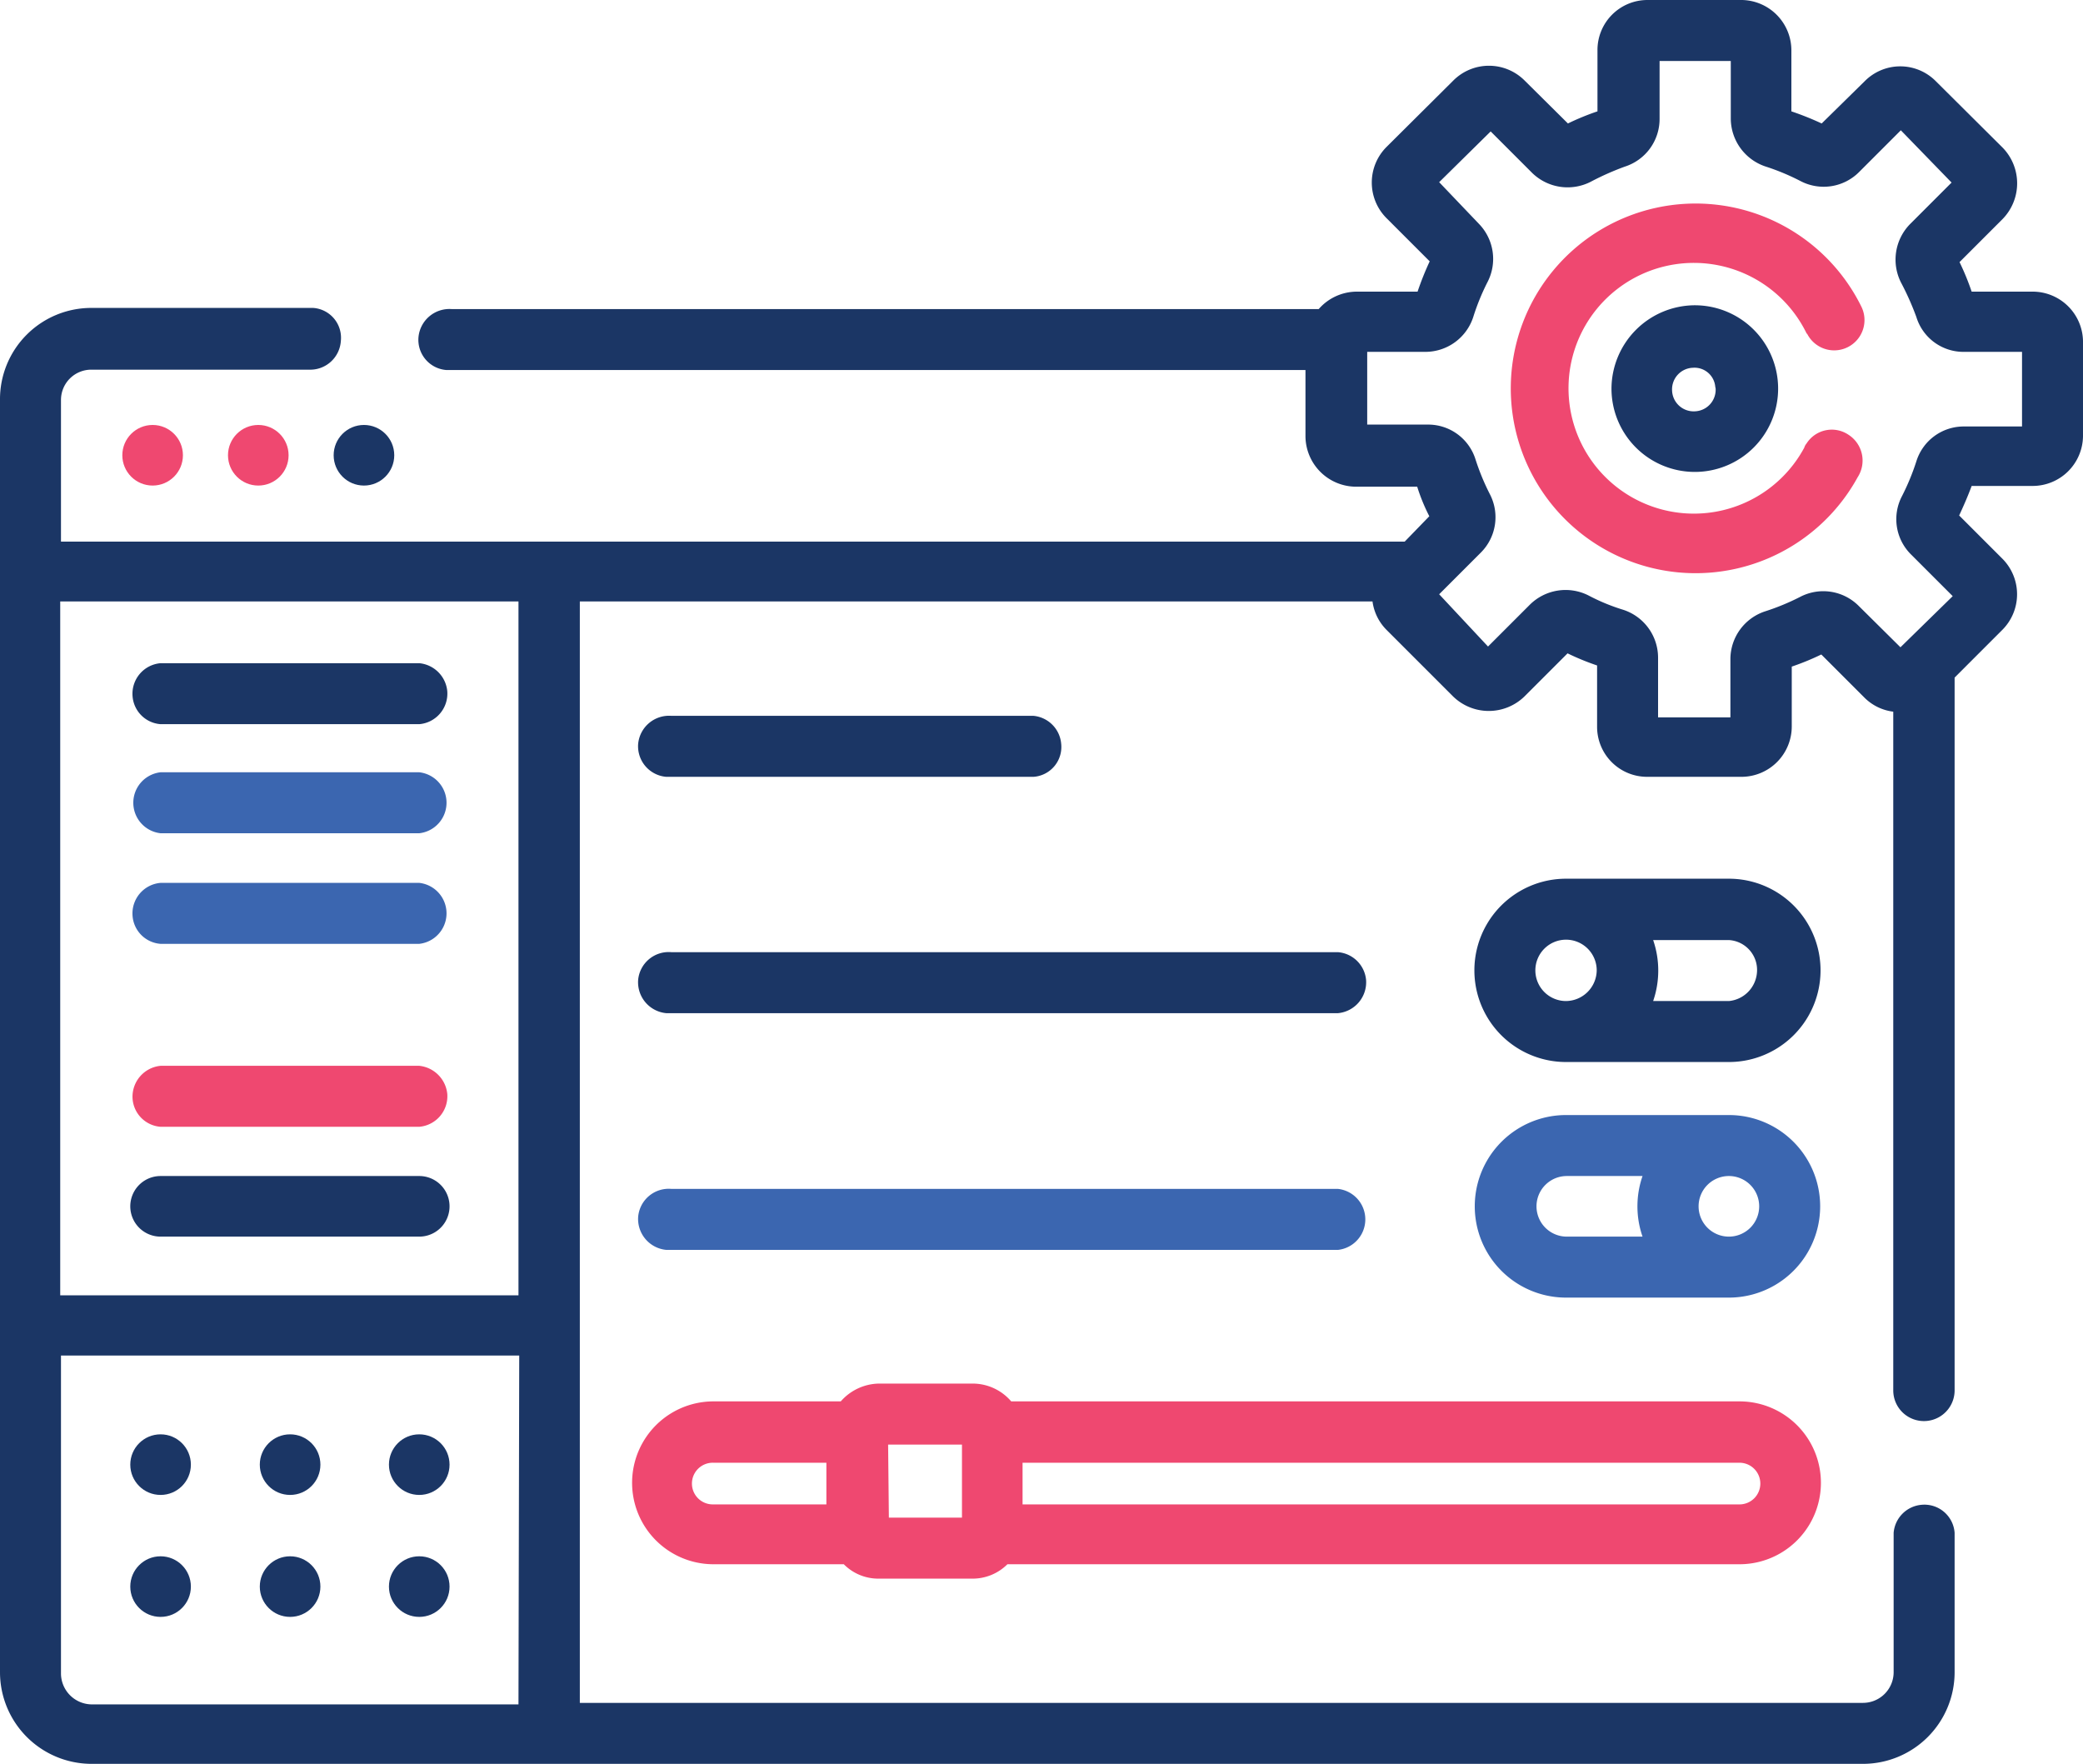 <svg xmlns="http://www.w3.org/2000/svg" viewBox="0 0 55 46.57"><defs><style>.cls-1{fill:#ef4870;}.cls-2{fill:#1b3665;}.cls-3{fill:#3b66b0;}</style></defs><g id="Layer_2" data-name="Layer 2"><g id="Grid"><g id="Layer_2-2" data-name="Layer 2"><g id="Layer_1-2" data-name="Layer 1-2"><circle class="cls-1" cx="4.03" cy="12.02" r="0.8"/><circle class="cls-1" cx="6.82" cy="12.02" r="0.8"/><circle class="cls-2" cx="9.61" cy="12.02" r="0.8"/><path class="cls-2" d="M4.24,19.12h6.83a.81.81,0,0,0,.74-.87.82.82,0,0,0-.74-.74H4.24a.81.81,0,0,0-.74.87A.8.8,0,0,0,4.24,19.12Z"/><path class="cls-3" d="M4.24,22h6.83a.81.81,0,0,0,0-1.61H4.24a.81.81,0,0,0,0,1.61Z"/><path class="cls-3" d="M4.24,24.92h6.83a.81.81,0,0,0,0-1.61H4.24a.81.81,0,0,0-.74.87A.8.8,0,0,0,4.24,24.92Z"/><path class="cls-1" d="M4.24,29.75h6.83a.81.81,0,0,0,.74-.87.83.83,0,0,0-.74-.74H4.24A.82.82,0,0,0,3.5,29,.8.8,0,0,0,4.24,29.75Z"/><path class="cls-2" d="M4.24,32.65h6.83a.8.8,0,0,0,0-1.6H4.24a.8.8,0,1,0,0,1.6Z"/><path class="cls-2" d="M53.67,7.7H52.06a6.71,6.71,0,0,0-.32-.78l1.14-1.14a1.35,1.35,0,0,0,0-1.88L51.11,2.14a1.32,1.32,0,0,0-1.87,0h0L48.1,3.26a7.85,7.85,0,0,0-.8-.32V1.33A1.33,1.33,0,0,0,46,0h-2.5a1.32,1.32,0,0,0-1.32,1.33h0V2.94a6.71,6.71,0,0,0-.78.32L40.25,2.12a1.33,1.33,0,0,0-1.87,0h0L36.61,3.88a1.33,1.33,0,0,0,0,1.88L37.75,6.9a7.85,7.85,0,0,0-.32.8H35.82a1.34,1.34,0,0,0-1,.46H11.92a.82.82,0,0,0-.87.74.8.8,0,0,0,.74.87H34.47v1.75a1.34,1.34,0,0,0,1.33,1.33h1.62a4.9,4.9,0,0,0,.32.78l-.65.67H1.61V10.56a.8.8,0,0,1,.8-.8H8.16A.81.81,0,0,0,9,9a.79.79,0,0,0-.73-.87H2.41A2.41,2.41,0,0,0,0,10.56V44.15a2.42,2.42,0,0,0,2.41,2.42H49.19a2.42,2.42,0,0,0,2.42-2.42h0V40.47a.8.8,0,0,0-.87-.74.81.81,0,0,0-.74.74v3.68a.81.81,0,0,1-.81.81H15.31V15.88H36.24a1.31,1.31,0,0,0,.37.75l1.76,1.76a1.35,1.35,0,0,0,1.88,0l1.14-1.14a6.71,6.71,0,0,0,.78.32v1.61a1.32,1.32,0,0,0,1.32,1.33H46a1.33,1.33,0,0,0,1.31-1.33V17.6a6.71,6.71,0,0,0,.78-.32l1.14,1.14a1.3,1.3,0,0,0,.76.37V36.71a.81.81,0,0,0,1.62,0V17.89l1.26-1.26a1.33,1.33,0,0,0,0-1.88h0l-1.14-1.14c.12-.26.23-.51.33-.78h1.61A1.33,1.33,0,0,0,55,11.52h0V9A1.33,1.33,0,0,0,53.67,7.7ZM13.69,45H2.41a.82.82,0,0,1-.8-.81v-8.4h12.1Zm0-10.8H1.59V15.88h12.1Zm39.7-22.94H51.85a1.31,1.31,0,0,0-1.25.92,6.14,6.14,0,0,1-.38.92,1.31,1.31,0,0,0,.24,1.54l1.1,1.1-1.38,1.35L49.08,16a1.32,1.32,0,0,0-1.55-.24,6.14,6.14,0,0,1-.92.38,1.33,1.33,0,0,0-.92,1.26v1.54H43.78V17.37a1.33,1.33,0,0,0-.92-1.27,5.25,5.25,0,0,1-.92-.38,1.34,1.34,0,0,0-1.55.25l-1.1,1.1L38,15.69l1.1-1.1a1.32,1.32,0,0,0,.24-1.54,6.14,6.14,0,0,1-.38-.92,1.31,1.31,0,0,0-1.26-.92H36.1V9.29h1.53a1.33,1.33,0,0,0,1.27-.92,6,6,0,0,1,.37-.91,1.33,1.33,0,0,0-.22-1.55L38,4.81l1.36-1.34,1.1,1.1A1.34,1.34,0,0,0,42,4.8a7.25,7.25,0,0,1,.9-.4,1.32,1.32,0,0,0,.92-1.27V1.61H45.7V3.14a1.34,1.34,0,0,0,.93,1.26,6,6,0,0,1,.91.38,1.32,1.32,0,0,0,1.55-.24l1.1-1.1,1.34,1.38-1.1,1.1a1.34,1.34,0,0,0-.23,1.55,7.25,7.25,0,0,1,.4.9,1.3,1.3,0,0,0,1.26.92h1.53Z"/><path class="cls-1" d="M47.71,8.8a.8.8,0,0,0,1.44-.7,4.88,4.88,0,1,0-.1,4.5.81.81,0,0,0-.24-1.12.79.79,0,0,0-1.11.23.3.3,0,0,0-.06.11,3.31,3.31,0,1,1,.07-3Z"/><path class="cls-2" d="M42.55,10.26a2.2,2.2,0,1,0,2.2-2.2A2.21,2.21,0,0,0,42.55,10.26Zm2.75,0a.57.57,0,0,1-.55.6.57.57,0,0,1-.6-.55.57.57,0,0,1,.55-.6h0a.55.55,0,0,1,.59.5v0Z"/><path class="cls-3" d="M17.73,33h17.6a.81.81,0,0,0,0-1.61H17.73a.81.81,0,0,0-.88.74.82.82,0,0,0,.74.87Z"/><circle class="cls-2" cx="4.24" cy="38.67" r="0.8"/><circle class="cls-2" cx="11.07" cy="38.67" r="0.8"/><circle class="cls-2" cx="4.24" cy="41.89" r="0.8"/><circle class="cls-2" cx="11.07" cy="41.89" r="0.8"/><path class="cls-2" d="M17.73,26.75h17.6a.82.82,0,0,0,.74-.88.81.81,0,0,0-.74-.73H17.73a.81.81,0,0,0-.88.73.82.82,0,0,0,.74.88Z"/><path class="cls-3" d="M45.65,29.44h-4.3a2.41,2.41,0,0,0,0,4.82h4.3a2.41,2.41,0,1,0,0-4.82Zm-2.28,3.21h-2a.8.8,0,1,1,0-1.6h2a2.44,2.44,0,0,0,0,1.6Zm2.28,0a.8.8,0,1,1,.8-.8h0A.8.8,0,0,1,45.65,32.65Z"/><path class="cls-2" d="M45.65,23.2h-4.3a2.42,2.42,0,0,0,0,4.84h4.3a2.42,2.42,0,0,0,0-4.84Zm-4.3,3.23a.81.81,0,1,1,.81-.81.82.82,0,0,1-.81.81Zm4.3,0h-2a2.47,2.47,0,0,0,0-1.61h2a.79.79,0,0,1,.74.87A.82.82,0,0,1,45.65,26.43Z"/><path class="cls-2" d="M17.73,20.51h9.56a.79.79,0,0,0,.73-.87.81.81,0,0,0-.73-.74H17.73a.82.82,0,0,0-.88.74.81.81,0,0,0,.74.87Z"/><path class="cls-1" d="M18.84,41.3h3.44a1.28,1.28,0,0,0,.92.38h2.47a1.3,1.3,0,0,0,.93-.38H45.93a2.15,2.15,0,0,0,0-4.3H26.7a1.34,1.34,0,0,0-1-.47H23.2a1.37,1.37,0,0,0-1,.47H18.84a2.15,2.15,0,1,0,0,4.3ZM27,38.62H45.93a.55.55,0,0,1,.55.55.55.55,0,0,1-.55.55H27Zm-3.55-.48H25.4v1.93H23.47Zm-4.63.48h3v1.1h-3a.55.55,0,0,1-.55-.55A.55.55,0,0,1,18.84,38.62Z"/><circle class="cls-2" cx="7.66" cy="38.67" r="0.8"/><circle class="cls-2" cx="7.66" cy="41.89" r="0.8"/></g></g></g></g></svg>